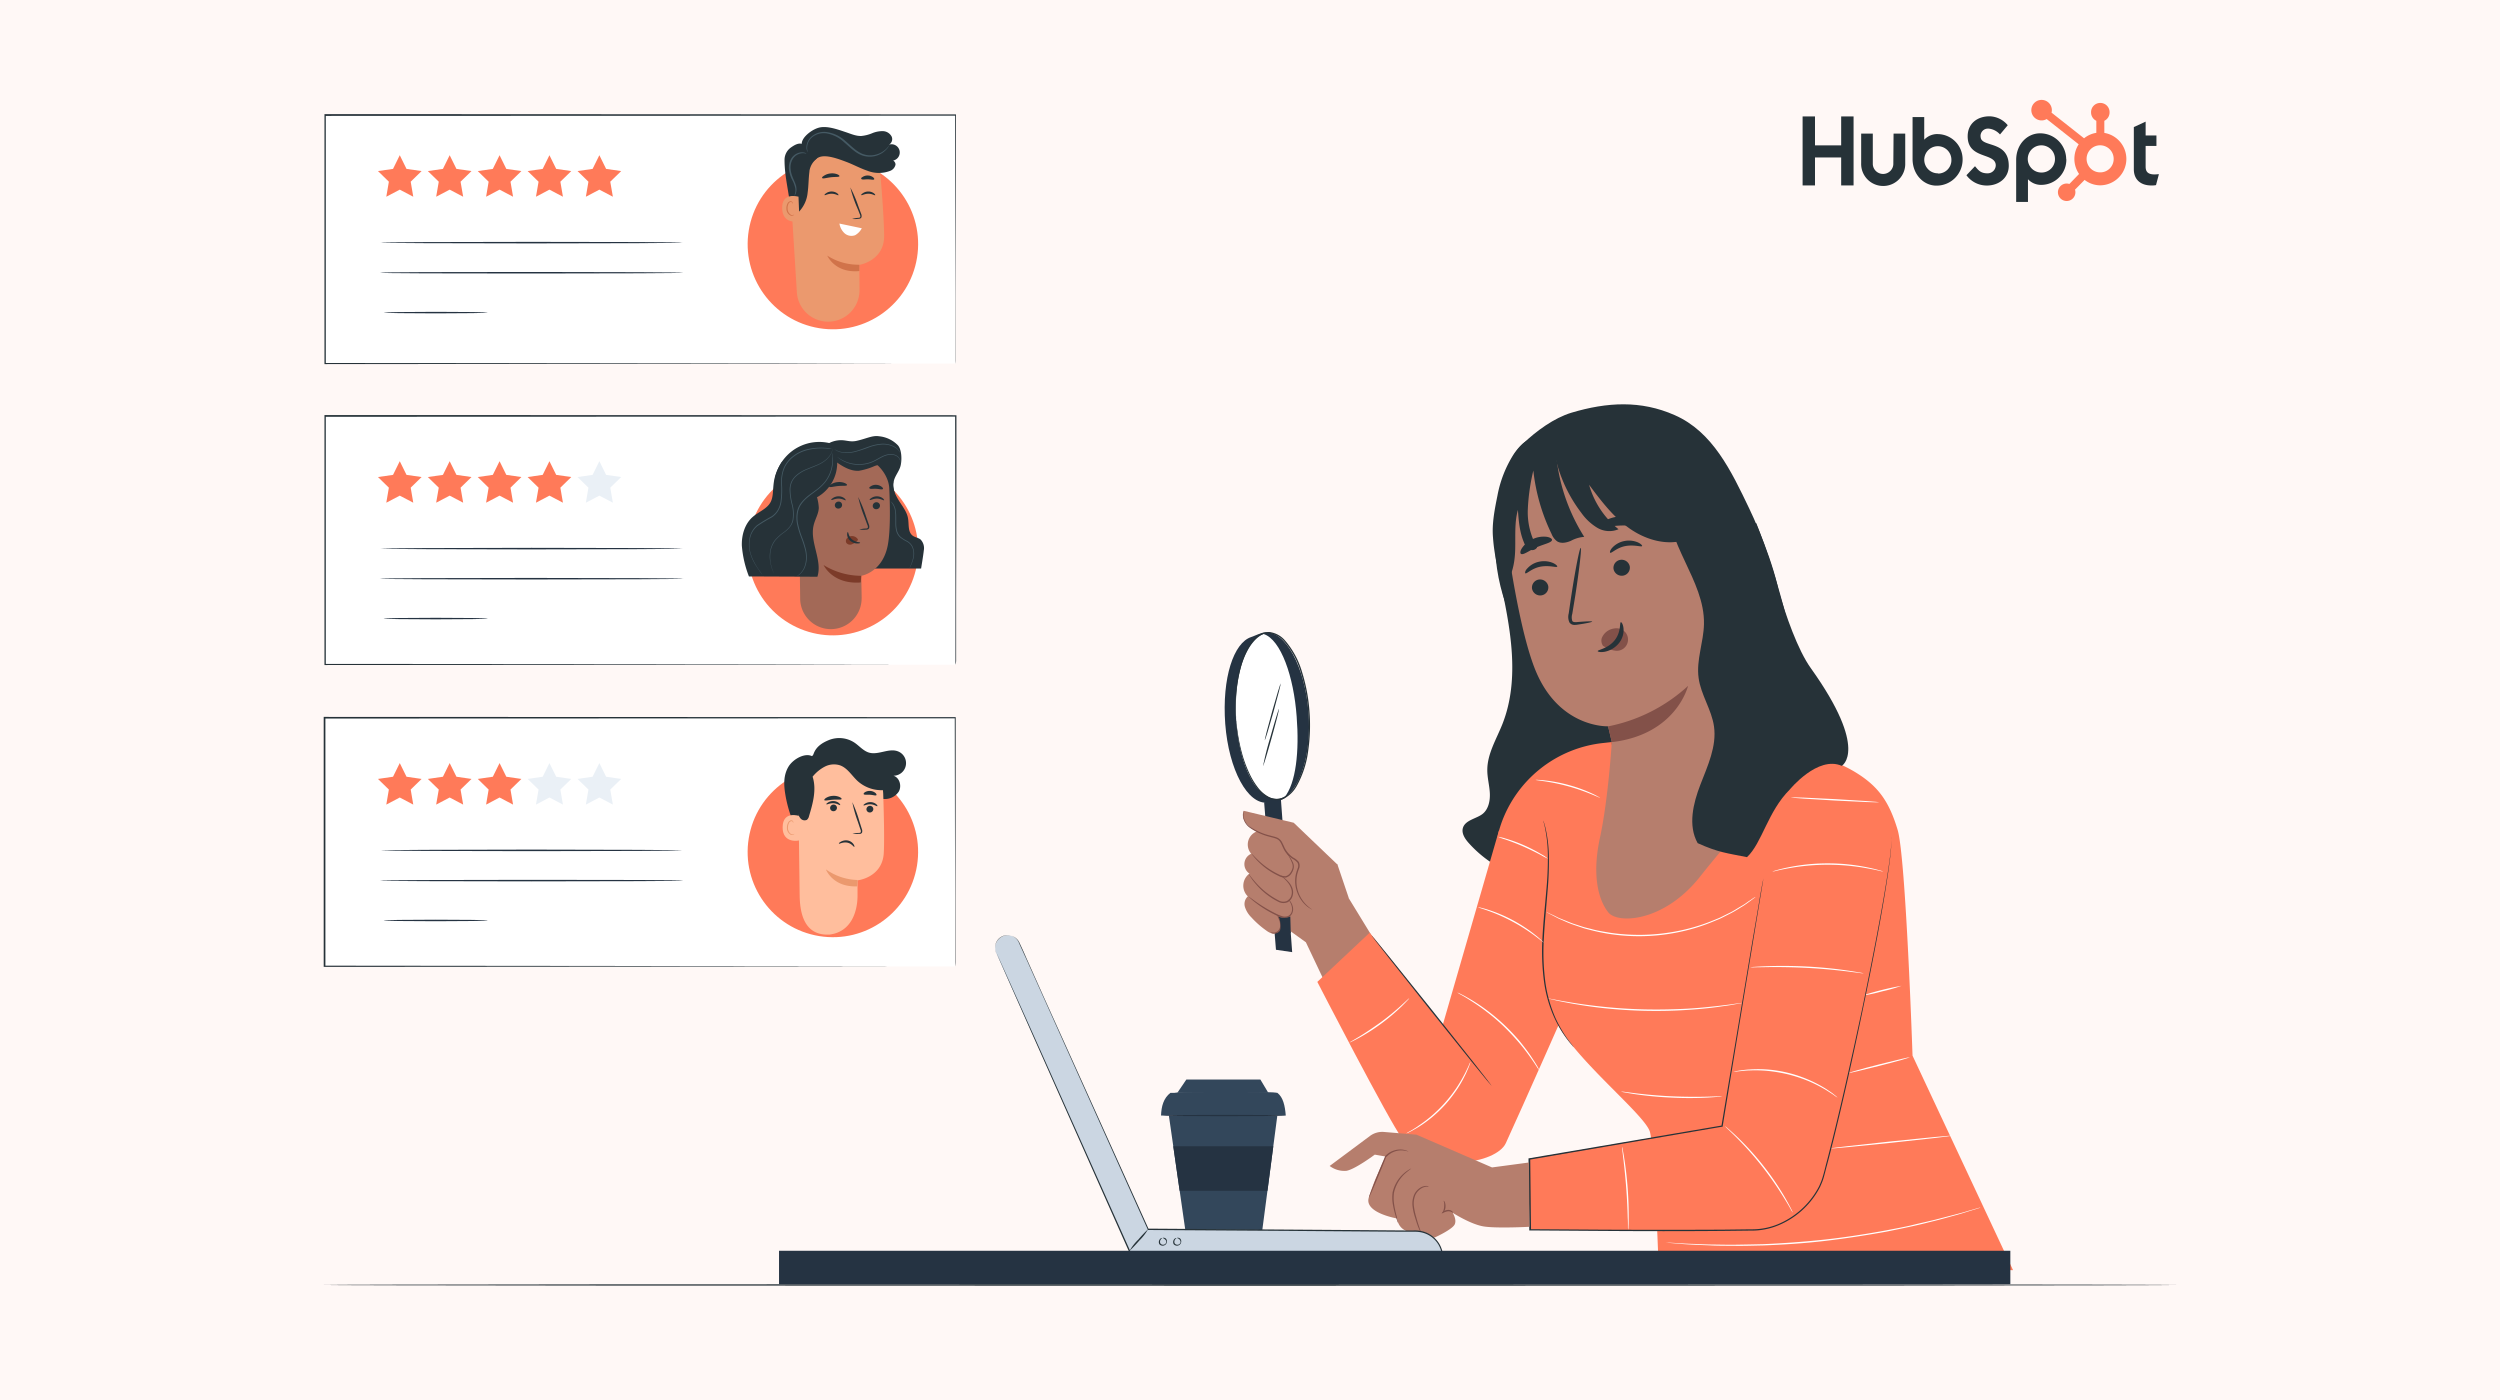 <svg id="Layer_1" data-name="Layer 1" xmlns="http://www.w3.org/2000/svg" viewBox="0 0 750 420"><defs><style>.cls-1{fill:#fff8f6;}.cls-2{fill:#263238;}.cls-3{fill:#33475b;}.cls-4{fill:#253342;}.cls-5{fill:#b67e6d;}.cls-6{fill:#835149;}.cls-7{fill:#fff;}.cls-8{fill:#ff7a59;}.cls-9{fill:#cbd6e2;}.cls-10{fill:#eaf0f6;}.cls-11{fill:#ffbe9d;}.cls-12{fill:#eb996e;}.cls-13{fill:#d1734a;}.cls-14{fill:#455a64;}.cls-15{fill:#a36957;}.cls-16{fill:#7c3b29;}</style></defs><rect class="cls-1" width="750" height="420"/><g id="freepik--Floor--inject-130"><path class="cls-2" d="M652.89,385.49c0,.15-124.43.25-277.88.25s-277.9-.1-277.9-.25,124.4-.25,277.9-.25S652.89,385.36,652.89,385.49Z"/></g><g id="freepik--Drink--inject-107"><polygon class="cls-3" points="350.66 334.66 356.52 375.47 377.84 375.47 383.2 334.66 350.66 334.66"/><path class="cls-3" d="M348.31,334.66c.1-2.75.73-5.19,2.82-6.81H383.2c1.76,1.33,2.3,3.92,2.53,6.81Z"/><polygon class="cls-3" points="353.2 327.85 355.9 323.87 378.12 323.87 380.5 327.85 353.2 327.85"/><path class="cls-3" d="M383.05,327.72c0,.11-6.88.21-15.38.21s-15.39-.1-15.39-.21,6.89-.22,15.39-.22S383.05,327.6,383.05,327.72Z"/><path class="cls-4" d="M385.73,334.66c0,.11-8.3.21-18.54.21s-18.55-.1-18.55-.21,8.3-.21,18.55-.21S385.73,334.54,385.73,334.66Z"/><polygon class="cls-4" points="351.98 343.87 381.99 343.87 380.24 357.25 353.89 357.25 351.98 343.87"/></g><g id="freepik--Character--inject-107"><polygon class="cls-4" points="379.24 240.7 382.79 284.93 387.65 285.64 384.26 239.64 379.24 240.7"/><path class="cls-5" d="M373.11,243.24l15,3.58,13.19,12.61L396,265.69,384.14,252.3S371,249,373.11,243.24Z"/><path class="cls-5" d="M404.6,269.42v-.11l-3.34-9.88-12.09-5.67a8.08,8.08,0,0,0-1.54,2,19.69,19.69,0,0,0-5.24-4.77L380,249.43a4.2,4.2,0,0,0-4.63,6.7,3.39,3.39,0,0,0-1.78,4.45,3.45,3.45,0,0,0,1.25,1.5,4.48,4.48,0,0,0-1,6.25,4.7,4.7,0,0,0,.51.58,3.1,3.1,0,0,0-.85,3.24,7.6,7.6,0,0,0,1.9,3.05,27.24,27.24,0,0,0,4.54,4,5.32,5.32,0,0,0,1.88.92,2.67,2.67,0,0,0,2.6-2.73l7.35,5.3,6.48,13.67,16.63-10.13Z"/><path class="cls-6" d="M393.63,272.86a1.27,1.27,0,0,1-.37-.18,7.39,7.39,0,0,1-1-.64,9.53,9.53,0,0,1-2.7-3.4,9.78,9.78,0,0,1-.81-6.36,15.91,15.91,0,0,1,.55-1.78,2,2,0,0,0-.05-1.69,4.87,4.87,0,0,0-1.5-1.17,8.22,8.22,0,0,1-1.62-1.38A8,8,0,0,1,385,254.5c-.31-.62-.53-1.26-.86-1.79a2.5,2.5,0,0,0-1.35-1.13c-.56-.22-1.18-.34-1.76-.51a18,18,0,0,1-5.89-2.61,5,5,0,0,1-2.26-3.63v-.69l.11-.49a1.42,1.42,0,0,1,.12-.4,1.84,1.84,0,0,1,0,.41l-.06.49v.66a4.87,4.87,0,0,0,2.27,3.41,18.39,18.39,0,0,0,5.82,2.47c.58.17,1.18.28,1.8.51a3,3,0,0,1,1.56,1.3,18.78,18.78,0,0,1,.88,1.81,7.8,7.8,0,0,0,1.12,1.66,7.57,7.57,0,0,0,1.51,1.32,5.19,5.19,0,0,1,1.62,1.29,2.39,2.39,0,0,1,.09,2,15.48,15.48,0,0,0-.56,1.75,9.72,9.72,0,0,0,.68,6.15,10,10,0,0,0,2.54,3.39C393.14,272.56,393.65,272.81,393.63,272.86Z"/><path class="cls-6" d="M386.13,256.07a3,3,0,0,1,.54.63,10.72,10.72,0,0,1,1.17,1.95,3,3,0,0,1,.3,1.62,4.2,4.2,0,0,1-.69,1.73,2.77,2.77,0,0,1-1.66,1.26,3.71,3.71,0,0,1-2.16-.47,21.42,21.42,0,0,1-6.13-4.28,18.85,18.85,0,0,1-1.52-1.69,3.19,3.19,0,0,1-.46-.69c.06,0,.81.89,2.18,2.17a23.84,23.84,0,0,0,6.11,4.11,3.47,3.47,0,0,0,1.92.44,2.49,2.49,0,0,0,1.41-1.08,4.11,4.11,0,0,0,.66-1.55,2.75,2.75,0,0,0-.24-1.44,13.68,13.68,0,0,0-1-2A3.12,3.12,0,0,1,386.13,256.07Z"/><path class="cls-6" d="M384.14,262.56a4.39,4.39,0,0,1,.81.54,9.72,9.72,0,0,1,1.94,1.85,5.35,5.35,0,0,1,.88,1.67,3.72,3.72,0,0,1,0,2.19,3.06,3.06,0,0,1-1.53,1.88,3.27,3.27,0,0,1-2.6-.09,21.44,21.44,0,0,1-6.93-5.43,17.68,17.68,0,0,1-1.62-2.14,3.84,3.84,0,0,1-.48-.86c.06,0,.81,1.15,2.3,2.8a23.36,23.36,0,0,0,6.87,5.25,2.78,2.78,0,0,0,2.26.09,2.71,2.71,0,0,0,1.35-1.62,3.31,3.31,0,0,0,0-2,5.24,5.24,0,0,0-.81-1.62,11.23,11.23,0,0,0-1.81-1.9A4.76,4.76,0,0,1,384.14,262.56Z"/><path class="cls-6" d="M386.6,269.82a2.07,2.07,0,0,1,.51.59,4.37,4.37,0,0,1,.81,2,3.07,3.07,0,0,1-.22,1.5,2.35,2.35,0,0,1-1.23,1.27,3.11,3.11,0,0,1-1.93.07,8.91,8.91,0,0,1-1.87-.75,34.3,34.3,0,0,1-5.93-3.64c-.71-.54-1.26-1-1.62-1.34s-.56-.54-.54-.56.89.64,2.34,1.66a43.54,43.54,0,0,0,5.93,3.5,9.57,9.57,0,0,0,1.79.72,2.71,2.71,0,0,0,1.69,0,2,2,0,0,0,1.05-1,2.8,2.8,0,0,0,.24-1.34,4.7,4.7,0,0,0-.64-1.92A4.74,4.74,0,0,1,386.6,269.82Z"/><path class="cls-6" d="M383.2,274.35a4.89,4.89,0,0,1,.58,1,10.52,10.52,0,0,1,.53,1.19,3.07,3.07,0,0,1,.13,1.62,2.58,2.58,0,0,1-.81,1.44,2.12,2.12,0,0,1-1.28.47c-.81,0-1.17-.42-1.13-.43a3.19,3.19,0,0,0,1.11.13,1.93,1.93,0,0,0,1-.46,2.28,2.28,0,0,0,.68-1.24,4.68,4.68,0,0,0-.51-2.62A2.61,2.61,0,0,1,383.2,274.35Z"/><path class="cls-4" d="M387.23,279.92l-.14-5a4,4,0,0,1-3.48.07,7.78,7.78,0,0,1,.51,3.73l-.26,1.82Z"/><path class="cls-4" d="M367.57,217.15c-1-13.77,2.52-24.36,7.82-26.05.71-.21,3.45-1.55,4.17-1.32,5.16,1.62,8.9,12.51,9.81,24.64.81,10.3.11,20.24-3.49,24.54-1.21,1.47-4,1.62-5.53,1.81C374.33,241.52,368.62,230.94,367.57,217.15Z"/><path class="cls-7" d="M380.25,189.79c-6.38,1.4-10.4,13.17-9.39,26.38,1.18,15.49,6.93,24.29,13,23.48a7.38,7.38,0,0,0,2.12-1c3.58-4.33,4.24-14.24,3.46-24.52C388.49,202.1,385.39,191.52,380.25,189.79Z"/><path class="cls-4" d="M389,215c.81,10.28-.16,20-3.73,24.29,4.85-2.8,8.22-13.21,7.28-25.43-1-13.76-7-24.85-13-24.09-.19,0-.24.39-.43.44C384.27,191.92,388.13,202.93,389,215Z"/><path class="cls-2" d="M370.86,216.19a1.54,1.54,0,0,1,.05.31l.1.88c.08.81.21,1.92.46,3.38a52.26,52.26,0,0,0,1.16,5.28,36.63,36.63,0,0,0,2.54,6.68,21.41,21.41,0,0,0,2.19,3.5,10.09,10.09,0,0,0,3.35,2.88,5,5,0,0,0,4.51,0,9,9,0,0,0,3.49-3.53,28.74,28.74,0,0,0,3.36-10.36,53.79,53.79,0,0,0,.38-11.76,51.53,51.53,0,0,0-2.17-11.55,24.87,24.87,0,0,0-5.12-9.56,7.06,7.06,0,0,0-4.31-2.34,5.57,5.57,0,0,0-4.23,1.69,13,13,0,0,0-2.56,3.63,23.9,23.9,0,0,0-1.53,3.83,46,46,0,0,0-1.76,12.39c0,1.48,0,2.63.05,3.42v.89a1.5,1.5,0,0,1,0,.3,1,1,0,0,1,0-.3c0-.22,0-.51-.08-.88-.05-.81-.12-1.95-.12-3.44a44.17,44.17,0,0,1,1.62-12.47,23.42,23.42,0,0,1,1.51-3.91,13.36,13.36,0,0,1,2.62-3.74,5.89,5.89,0,0,1,4.5-1.8,7.37,7.37,0,0,1,4.55,2.43,25.34,25.34,0,0,1,5.24,9.71,52.14,52.14,0,0,1,2.19,11.67,53.45,53.45,0,0,1-.39,11.86A29.06,29.06,0,0,1,389,235.85a9.47,9.47,0,0,1-3.66,3.66,5.12,5.12,0,0,1-2.43.55,5.41,5.41,0,0,1-2.36-.61,10.2,10.2,0,0,1-3.45-3,20.66,20.66,0,0,1-2.21-3.58,35.9,35.9,0,0,1-2.5-6.74,50.67,50.67,0,0,1-1.09-5.32c-.23-1.47-.33-2.62-.4-3.4a3.75,3.75,0,0,0-.06-.89A2,2,0,0,1,370.86,216.19Z"/><path class="cls-2" d="M383.69,212.71c.12,0-.86,3.88-2.18,8.59s-2.48,8.52-2.59,8.49a88.53,88.53,0,0,1,2.18-8.6C382.42,216.47,383.58,212.68,383.69,212.71Z"/><path class="cls-2" d="M384.22,205c.11,0-.87,3.88-2.19,8.6s-2.47,8.51-2.59,8.48.87-3.88,2.19-8.59S384.11,205,384.22,205Z"/><path class="cls-2" d="M526.87,156.93,449.35,170.4c.24,1.22.49,2.43.74,3.63l-.19-.5c3.16,14.48,6.25,30,.81,43.73-1.8,4.54-4.54,8.91-4.52,13.81,0,2.3.64,4.55.76,6.85s-.4,4.86-2.19,6.27-5.17,1.81-5.88,4.17c-.49,1.62.6,3.28,1.74,4.55a35.4,35.4,0,0,0,11,8.28,17.33,17.33,0,0,0,3.64,8.09l15-7.06-.92-4.85a7.29,7.29,0,0,0,5.08,4.09c2.82.67,5.77,0,8.59-.71a243.57,243.57,0,0,0,47.3-17.28c2-1,12.15-1.73,12.15-1.73C544.19,216,536.43,180.89,526.87,156.93Z"/><path class="cls-2" d="M524.76,152.54c-5.39-11.25-10.94-23-22.35-28-10.16-4.5-20.29-3.91-30.94-.74-5.25,1.57-10.62,5.53-14.58,9.31-5.42,5.18-6.26,13.13-7.65,20.51-2.78,14.77,2.54,32.49,7.94,36.44l62.72,15.15c8.49-7.57,14.44-11.6,14.32-23C534.11,174.49,528.13,159.53,524.76,152.54Z"/><path class="cls-5" d="M504,135.73l-37.38-1.46c-11.62,1.21-16.2,16.79-14.52,28.34,1.88,12.83,4.68,28.44,8.18,37.57,7,18.37,22.13,17.71,22.13,17.71s.1.28,1.41,5.9l2.67,12.72c8,14.39,23.23,9.11,41-3.15l-16.05-92.1A6.85,6.85,0,0,0,504,135.73Z"/><path class="cls-2" d="M459.61,176.6a2.49,2.49,0,0,0,2.87,2,2.42,2.42,0,0,0,2-2.73,2.51,2.51,0,0,0-2.87-2A2.43,2.43,0,0,0,459.61,176.6Z"/><path class="cls-2" d="M457.61,172c.36.25,1.92-1.51,4.55-2s4.86.36,5,0c.11-.17-.32-.68-1.29-1.12a6.92,6.92,0,0,0-4.12-.37,6.56,6.56,0,0,0-3.54,2C457.55,171.17,457.43,171.82,457.61,172Z"/><path class="cls-2" d="M484.06,170.69a2.5,2.5,0,0,0,2.88,2,2.43,2.43,0,0,0,2-2.73,2.49,2.49,0,0,0-2.86-2A2.43,2.43,0,0,0,484.06,170.69Z"/><path class="cls-2" d="M483.06,165.82c.38.26,1.93-1.51,4.56-2s4.85.35,5,0c.11-.17-.32-.68-1.29-1.12a6.92,6.92,0,0,0-4.12-.37,6.62,6.62,0,0,0-3.54,2C483,165.07,482.89,165.7,483.06,165.82Z"/><path class="cls-2" d="M477.66,186.48c0-.15-1.7-.09-4.43.13-.68.07-1.34.07-1.55-.36a3.51,3.51,0,0,1,0-2.08q.44-2.64.91-5.52c1.21-7.84,1.94-14.23,1.62-14.28s-1.57,6.27-2.78,14.12q-.44,2.89-.81,5.53a3.93,3.93,0,0,0,.21,2.7,1.73,1.73,0,0,0,1.3.75,5.17,5.17,0,0,0,1.18-.08C476,187,477.68,186.63,477.66,186.48Z"/><path class="cls-6" d="M482.42,217.91a49.5,49.5,0,0,0,24-12.15s-3.48,14.63-22.89,16.88Z"/><path class="cls-6" d="M487.46,189.55a3.53,3.53,0,0,0-3.24-1,4.65,4.65,0,0,0-3.71,2.93,2.81,2.81,0,0,0,.26,2.07c.21.32.06.17.38.35a8.12,8.12,0,0,0,3.68,1.34,3.38,3.38,0,0,0,2.63-5.72Z"/><path class="cls-2" d="M486.26,186.66c-.43.06.15,2.91-1.88,5.44s-5.12,2.83-5.06,3.24c0,.19.81.41,2.08.19a7.35,7.35,0,0,0,4.26-2.55,6.27,6.27,0,0,0,1.39-4.52C486.91,187.24,486.45,186.6,486.26,186.66Z"/><path class="cls-2" d="M480.13,157.82c.37.68,3-.06,6.13-.16s5.82.37,6.13-.35c.14-.33-.4-.94-1.52-1.49a10.65,10.65,0,0,0-9.34.38C480.46,156.84,480,157.49,480.13,157.82Z"/><path class="cls-2" d="M456.34,166.19c.72.36,2.38-1,4.66-2s4.4-1.36,4.6-2.14c.08-.37-.46-.81-1.53-1a7.69,7.69,0,0,0-4.2.66,7.53,7.53,0,0,0-3.24,2.67C456,165.31,456,166,456.34,166.19Z"/><path class="cls-2" d="M465.78,132.16a43.16,43.16,0,0,0,8.63,21.71,15.91,15.91,0,0,0,4.8,4.48,7.08,7.08,0,0,0,6.35.42,26.29,26.29,0,0,1-8.83-13.33c3.58,4.79,7.24,9.66,12.15,13.11s11.33,5.29,16.95,3.33l-1.35-3.78c1.53,2.57,3.6,5,6.37,6.07s6.36.59,8.15-1.81c-4.29-9-1-20.64-6.9-28.67-4.05-5.57-11.38-7.67-18.24-8.1a54.77,54.77,0,0,0-28.09,5.79"/><path class="cls-2" d="M466.6,132.12v.43h.08C466.66,132.41,466.64,132.3,466.6,132.12Z"/><path class="cls-2" d="M466.62,132.55l-1.26-.19c-4-1-6.86-2.43-11.18,3.8a35,35,0,0,0-4.95,12.55c-.81,4-1.7,8.44-1.33,12.55a51.7,51.7,0,0,0,3.18,14.57c2.67-2.91,3.38-7.11,3.48-11.06s-.24-8,.81-11.8c.24,3.3.5,6.66,1.8,9.72a4.06,4.06,0,0,0,1.62,2.11,1.72,1.72,0,0,0,2.34-.58,21.21,21.21,0,0,1-2.79-11.34A60.91,60.91,0,0,1,460,141.17a58.09,58.09,0,0,0,5.47,19,5,5,0,0,0,1.7,2.25c1.21.74,2.79.38,4.1-.17a9.84,9.84,0,0,1,4-1.19A55.76,55.76,0,0,1,466.62,132.55Z"/><polygon class="cls-5" points="483.56 222.61 542.17 225.62 504.49 272.76 489.02 280.04 475.29 276.76 472.13 266.77 483.56 222.61"/><path class="cls-2" d="M551.29,234.17a6.78,6.78,0,0,1-1.2.13,29.37,29.37,0,0,0-3.23.4,14.94,14.94,0,0,0-4.54,1.62,21.78,21.78,0,0,0-4.74,3.52,23.63,23.63,0,0,0-3.44,4.86,40.73,40.73,0,0,0-2.09,4.37c-.53,1.28-.91,2.34-1.17,3.07a6.92,6.92,0,0,1-.45,1.14,6.89,6.89,0,0,1,.29-1.19c.22-.75.56-1.83,1-3.14a39,39,0,0,1,2-4.47,23.27,23.27,0,0,1,3.47-4.94,21.3,21.3,0,0,1,4.86-3.57,14.89,14.89,0,0,1,4.67-1.57,22.83,22.83,0,0,1,3.3-.27A6.85,6.85,0,0,1,551.29,234.17Z"/><path class="cls-8" d="M395.2,294.57s21.76,42.21,25.41,46.91c8.63,11.12,28.34,7.58,31.13,1.48,4.85-10.52,20.36-45.67,20.36-45.67L467,284.66,449.73,249l-16.92,58.52L410.9,279.81Z"/><path class="cls-8" d="M573.76,316.7s-2-59.48-4.46-67.7-5.56-12.74-11.75-16.74c-7-4.56-14.57-5.88-15.38-6.64,0,0-21.43,23.79-32.15,37.37s-24.66,14.3-27.53,10.72-5-10.87-2.5-22.41,3.55-28.69,3.55-28.69l-2.48.28a36.54,36.54,0,0,0-30.81,24.52c-.17.52-.34,1.05-.5,1.62-5,17.19,14.67,41.91,14.67,40.82a62.92,62.92,0,0,0,1.27,13.56c2.86,11.45,27.88,30.64,29.31,36.23s2.62,41.4,2.62,41.4,43.37.09,60.86,0c14.21-.07,45.43,0,45.43,0Z"/><path class="cls-2" d="M463,246.17s.09.23.22.68a19.25,19.25,0,0,1,.53,2,39.51,39.51,0,0,1,.9,7.5,97.08,97.08,0,0,1-.4,11.18c-.32,4.2-.81,8.8-1.07,13.65a68.94,68.94,0,0,0,.45,13.62,40.47,40.47,0,0,0,3.05,10.67,39.28,39.28,0,0,0,3.78,6.48c.52.72,1,1.24,1.24,1.61a4.47,4.47,0,0,1,.42.58,3,3,0,0,1-.48-.53c-.3-.35-.76-.87-1.31-1.58a36.09,36.09,0,0,1-3.92-6.47,39.08,39.08,0,0,1-3.16-10.73,69.08,69.08,0,0,1-.5-13.71c.25-4.86.77-9.46,1.11-13.65a101.34,101.34,0,0,0,.49-11.15,41.69,41.69,0,0,0-.76-7.47c-.15-.87-.34-1.54-.45-2A3.2,3.2,0,0,1,463,246.17Z"/><path class="cls-2" d="M447.5,325.78c-.09.07-8.24-10-18.2-22.48s-18-22.67-17.89-22.74,8.24,10,18.21,22.48S447.6,325.71,447.5,325.78Z"/><path class="cls-7" d="M522.54,300.89a2.89,2.89,0,0,1-.58.14l-1.68.3c-.72.14-1.62.3-2.66.43s-2.22.34-3.53.49c-2.64.33-5.78.61-9.27.81s-7.35.27-11.39.18-7.88-.36-11.34-.7-6.6-.81-9.21-1.25c-1.31-.2-2.48-.44-3.52-.64s-1.92-.38-2.64-.55l-1.66-.39a2.31,2.31,0,0,1-.57-.16,5.59,5.59,0,0,1,.59.08l1.68.31c.73.15,1.62.32,2.64.48s2.22.4,3.53.58c2.6.41,5.73.81,9.2,1.15s7.29.58,11.34.67,7.86,0,11.34-.15,6.62-.45,9.24-.74c1.32-.12,2.51-.29,3.55-.41s1.94-.25,2.66-.36l1.7-.23A2.78,2.78,0,0,1,522.54,300.89Z"/><path class="cls-7" d="M526.69,269.07c-.17.15-.34.29-.52.42l-1.56,1.15-1.13.81c-.43.3-.91.57-1.42.89-1.14.73-2.31,1.41-3.52,2l-2.11,1.07c-.74.37-1.55.66-2.36,1a55.51,55.51,0,0,1-5.33,1.93,58.76,58.76,0,0,1-25.69,1.88,55.3,55.3,0,0,1-5.56-1.13c-.85-.23-1.69-.4-2.47-.66l-2.25-.76a34.88,34.88,0,0,1-3.78-1.49c-.55-.24-1.07-.45-1.53-.67l-1.24-.65-1.71-.89a4.25,4.25,0,0,1-.58-.35,3.42,3.42,0,0,1,.62.27l1.75.81,1.25.63c.46.21,1,.4,1.53.63,1.11.43,2.35,1,3.79,1.43l2.24.73c.81.24,1.62.4,2.47.63,1.7.48,3.57.75,5.53,1.09a59.69,59.69,0,0,0,25.52-1.83,54.38,54.38,0,0,0,5.3-1.87c.81-.34,1.62-.63,2.36-1l2.11-1.05c1.37-.62,2.5-1.38,3.54-2,.51-.3,1-.57,1.43-.85l1.15-.81,1.61-1.09A3.33,3.33,0,0,1,526.69,269.07Z"/><path class="cls-7" d="M422.77,299.47a3.33,3.33,0,0,1-.56.68c-.38.43-.95,1-1.68,1.73a61.76,61.76,0,0,1-6.06,5.13,60.75,60.75,0,0,1-6.68,4.3c-.89.49-1.62.87-2.14,1.11a3.65,3.65,0,0,1-.81.34c0-.06,1.07-.66,2.81-1.7s4-2.55,6.57-4.39a74.76,74.76,0,0,0,6.11-5C421.83,300.3,422.73,299.42,422.77,299.47Z"/><path class="cls-7" d="M441.14,318.54a5.47,5.47,0,0,1-.34,1.11,13.44,13.44,0,0,1-.51,1.27c-.21.46-.43,1.05-.74,1.62a37.77,37.77,0,0,1-2.33,4.11,43.38,43.38,0,0,1-3.53,4.59,41.48,41.48,0,0,1-4.17,4,37.28,37.28,0,0,1-3.83,2.77c-.55.37-1.1.65-1.56.92s-.79.45-1.2.64a5.35,5.35,0,0,1-1.07.47,7.7,7.7,0,0,1,1-.62,12.87,12.87,0,0,0,1.18-.69c.44-.29,1-.59,1.51-1a42.94,42.94,0,0,0,3.74-2.81,41.67,41.67,0,0,0,7.62-8.51,43.43,43.43,0,0,0,2.39-4.05c.33-.59.57-1.14.81-1.62s.42-.89.57-1.24A7.52,7.52,0,0,1,441.14,318.54Z"/><path class="cls-7" d="M461.78,321.08A7.87,7.87,0,0,1,461,320c-.46-.74-1.17-1.79-2.07-3.05s-2-2.72-3.35-4.29-2.87-3.2-4.58-4.86a58.26,58.26,0,0,0-5.07-4.32c-1.62-1.26-3.15-2.29-4.46-3.13s-2.38-1.48-3.15-1.9a8.1,8.1,0,0,1-1.15-.71,8.12,8.12,0,0,1,1.24.56c.8.38,1.88,1,3.23,1.8a53,53,0,0,1,4.54,3.07,60.56,60.56,0,0,1,5.12,4.32,64,64,0,0,1,4.6,4.86c1.31,1.62,2.42,3.08,3.29,4.37s1.54,2.37,2,3.13A9.42,9.42,0,0,1,461.78,321.08Z"/><path class="cls-7" d="M463.14,282.77c0,.06-1-.76-2.64-2a53.85,53.85,0,0,0-13.95-7.5c-1.92-.69-3.13-1-3.11-1.11a3.34,3.34,0,0,1,.88.17c.55.12,1.35.34,2.32.66a44.49,44.49,0,0,1,14,7.55,17.26,17.26,0,0,1,1.84,1.62A3.84,3.84,0,0,1,463.14,282.77Z"/><path class="cls-7" d="M464.38,257.61a18.84,18.84,0,0,1-2.14-1.11c-1.31-.7-3.14-1.62-5.22-2.54s-4-1.62-5.4-2.11a16.92,16.92,0,0,1-2.26-.81,11.88,11.88,0,0,1,2.36.54,45.84,45.84,0,0,1,5.47,2,47.11,47.11,0,0,1,5.19,2.68A10.33,10.33,0,0,1,464.38,257.61Z"/><path class="cls-7" d="M480.05,239.34c0,.06-1.06-.42-2.74-1.11a59.31,59.31,0,0,0-13.7-3.8c-1.81-.28-2.93-.39-2.93-.46a2.75,2.75,0,0,1,.81,0,20.05,20.05,0,0,1,2.17.18,45.6,45.6,0,0,1,7,1.37,44.78,44.78,0,0,1,6.74,2.43c.81.38,1.5.71,1.95,1A3.56,3.56,0,0,1,480.05,239.34Z"/><path class="cls-7" d="M516.66,328.87a6,6,0,0,1-1.19.17c-.77.08-1.88.16-3.24.24a106.18,106.18,0,0,1-10.76,0,108.06,108.06,0,0,1-10.77-1c-1.36-.2-2.43-.39-3.24-.54a5.61,5.61,0,0,1-1.16-.28,8.1,8.1,0,0,1,1.19.11l3.23.42c2.73.33,6.48.71,10.7.9s8,.18,10.74.11l3.24-.11A8.83,8.83,0,0,1,516.66,328.87Z"/><path class="cls-7" d="M594.17,362.27a.92.92,0,0,1-.23.09l-.69.22-2.64.81c-1.16.37-2.57.81-4.23,1.26s-3.53,1-5.67,1.53-4.39,1.12-6.87,1.66-5.15,1.1-8,1.67c-5.62,1-11.84,2-18.39,2.77s-12.84,1.13-18.56,1.35c-2.85.06-5.57.15-8.09.12s-4.91,0-7.07-.1-4.12-.17-5.83-.25-3.19-.19-4.4-.3l-2.77-.23-.72-.08a.67.67,0,0,1-.24,0h1l2.78.16c1.21.08,2.68.17,4.4.22s3.66.17,5.83.19,4.51.09,7.06.05,5.24-.09,8.09-.16c5.67-.24,12-.67,18.52-1.38s12.75-1.72,18.37-2.75c2.8-.55,5.46-1,7.93-1.61s4.79-1.09,6.89-1.62l5.66-1.47c1.7-.44,3.09-.81,4.25-1.18l2.67-.77.7-.19Z"/><path class="cls-7" d="M585.62,340.71c0,.11-8.17,1.07-18.28,2.13s-18.29,1.83-18.29,1.71,8.17-1.07,18.28-2.13S585.6,340.59,585.62,340.71Z"/><path class="cls-7" d="M573,317.16c0,.12-4,1.28-9.18,2.59s-9.26,2.28-9.29,2.17,4-1.27,9.19-2.59S573,317.05,573,317.16Z"/><path class="cls-7" d="M570.48,295.73a45.77,45.77,0,0,1-5.84,1.68,44.66,44.66,0,0,1-5.95,1.27,87.11,87.11,0,0,1,11.79-2.95Z"/><path class="cls-8" d="M458.85,347.64l57.81-9.87s12.09-73.13,12.42-74.44,4.38-24.07,15.84-26,21.9,2.61,22.58,13.67c.54,8.84-12.3,72.37-20.39,101.8-2.33,8.46-11.6,16-20.67,16.12-23.63.44-67.34,0-67.34,0Z"/><path class="cls-2" d="M529.07,263.33c-.23,1.4-4.86,29.36-12.26,74.5V338h-.12l-57.79,9.9.17-.2c.08,6.76.16,13.94.24,21.26l-.21-.21,21.87.15c12.23.06,24.18.06,35.72,0l8.57-.11a20.28,20.28,0,0,0,8.14-1.53,24.45,24.45,0,0,0,11.87-10.53l.47-.87.39-.9a14.22,14.22,0,0,0,.66-1.83c.38-1.23.69-2.51,1-3.75.68-2.49,1.28-5,1.9-7.4,1.22-4.86,2.34-9.62,3.4-14.21,2.12-9.19,4-17.77,5.67-25.62,3.24-15.7,5.67-28.45,7.09-37.3.35-2.22.67-4.19.89-5.9.12-.81.22-1.62.32-2.36s.15-1.38.21-2a23.94,23.94,0,0,0,.18-2.67,8,8,0,0,1,0-.92v.92a21.87,21.87,0,0,1-.14,2.68c0,.59-.11,1.25-.18,2s-.2,1.51-.3,2.37c-.21,1.72-.51,3.68-.85,5.9-1.37,8.91-3.74,21.63-7,37.34-1.62,7.85-3.47,16.45-5.58,25.64q-1.57,6.9-3.38,14.22c-.62,2.43-1.22,4.91-1.9,7.4-.34,1.25-.64,2.51-1,3.78a14.45,14.45,0,0,1-.68,1.87l-.39.91-.48.89a24.69,24.69,0,0,1-12.07,10.68,20.57,20.57,0,0,1-8.27,1.58l-8.65.1c-11.54.1-23.48.09-35.73,0l-21.87-.15h-.2v-.21c-.07-7.29-.15-14.49-.23-21.26v-.17h.17l57.86-9.84-.15.14c3.79-22.59,6.9-41.19,9.07-54.16,1.11-6.48,2-11.53,2.55-15l.71-3.93C529,263.79,529.07,263.33,529.07,263.33Z"/><path class="cls-7" d="M559.11,292a7.5,7.5,0,0,1-1.34-.12l-3.63-.46c-3.07-.37-7.29-.81-12-1.05s-9-.28-12.06-.23l-3.67.06a7.61,7.61,0,0,1-1.35,0,10,10,0,0,1,1.34-.15c.87-.07,2.11-.13,3.66-.19,3.09-.11,7.38-.14,12.1.11s9,.73,12,1.18c1.53.22,2.77.43,3.62.59A8.8,8.8,0,0,1,559.11,292Z"/><path class="cls-7" d="M565,261.47a8.21,8.21,0,0,1-1.31-.26c-.81-.19-2-.44-3.54-.71a65.28,65.28,0,0,0-23.65,0c-1.5.27-2.7.53-3.53.73a9.65,9.65,0,0,1-1.3.26,8.1,8.1,0,0,1,1.26-.42c.81-.25,2-.55,3.51-.86a59.27,59.27,0,0,1,23.77,0c1.5.31,2.7.6,3.52.86A6.37,6.37,0,0,1,565,261.47Z"/><path class="cls-7" d="M551.29,329.29a7.9,7.9,0,0,1-1.09-.72c-.34-.24-.76-.53-1.27-.85s-1.06-.7-1.72-1.06a41.06,41.06,0,0,0-4.69-2.35,44.88,44.88,0,0,0-6.09-2,46.6,46.6,0,0,0-6.34-1.06,39.83,39.83,0,0,0-5.24-.11c-.75,0-1.42.08-2,.13l-1.52.15a7.17,7.17,0,0,1-1.31.12,8.13,8.13,0,0,1,1.28-.28c.42-.08.93-.17,1.52-.23s1.27-.17,2-.19a39.06,39.06,0,0,1,5.3,0,38.66,38.66,0,0,1,12.55,3.13,37.79,37.79,0,0,1,4.69,2.42c.65.38,1.2.81,1.7,1.12a12.27,12.27,0,0,1,1.23.92A7.66,7.66,0,0,1,551.29,329.29Z"/><path class="cls-7" d="M537.85,363.78a7.91,7.91,0,0,1-.69-1.11c-.41-.73-1-1.77-1.81-3.05a97.76,97.76,0,0,0-14.45-18.41c-1.06-1.06-1.93-1.9-2.54-2.47a8.08,8.08,0,0,1-.91-.94,10.07,10.07,0,0,1,1,.81c.64.54,1.55,1.36,2.64,2.39a84.59,84.59,0,0,1,7.9,8.71,82.94,82.94,0,0,1,6.6,9.71c.74,1.31,1.33,2.39,1.7,3.14A8.87,8.87,0,0,1,537.85,363.78Z"/><path class="cls-7" d="M488.47,368.93a4,4,0,0,1-.09-1c0-.72,0-1.61-.07-2.67-.05-2.26-.18-5.37-.44-8.8s-.59-6.54-.86-8.77c-.13-1.06-.24-1.95-.33-2.66a4.57,4.57,0,0,1-.07-1,5.19,5.19,0,0,1,.24,1c.12.61.28,1.52.45,2.64.35,2.23.74,5.33,1,8.77s.33,6.57.31,8.83c0,1.13,0,2.05-.06,2.68A4.58,4.58,0,0,1,488.47,368.93Z"/><path class="cls-7" d="M563.75,240.68c0,.11-6-.12-13.27-.52s-13.24-.81-13.23-.93,6,.11,13.26.51S563.75,240.56,563.75,240.68Z"/><path class="cls-2" d="M533.58,177.23l-16.2-29.44-16.91,1.86c-1.2,13.11,11,24.39,10.72,37.56-.1,5.42-2.35,10.76-1.61,16.15.67,5.07,3.91,9.53,4.62,14.57.85,6-1.91,11.83-4.09,17.48s-3.77,12.26-.81,17.54c6.28,2.83,8.87,3,14.79,4.2,4.54-4.22,6.21-13.69,12.85-20.3,0,0,8.39-10.27,15.59-7.09,0,0,8.29-4.7-9.25-29.26C539.26,194.9,535.72,184.52,533.58,177.23Z"/><path class="cls-5" d="M398.9,349.79l12.15-9.05a6.2,6.2,0,0,1,4.17-1.15l9.71.81,22.68,9.83,11.07-1.48.17,19.29s-9.84.53-13.77-.11-9.3-4.11-9.3-4.11,1.3,1.94.65,3.46-5.84,3.89-5.84,3.89-3.67,1.3-4.32-1.29c0,0-6.48.86-7.13-4.33,0,0-9.92-1.68-8.51-6.25,1.05-3.38,2.12-5.86,2.12-5.86l2.92-6.48-3.24-.57s-5.94,4.44-8.53,4.86A7.34,7.34,0,0,1,398.9,349.79Z"/><path class="cls-6" d="M423.4,350.56a26.89,26.89,0,0,0-2.09,1.7,11,11,0,0,0-3.11,5.55,11.94,11.94,0,0,0,.05,3.53c.17,1.1.38,2.08.58,2.89a22.09,22.09,0,0,1,.61,2.65,2.35,2.35,0,0,1-.29-.67c-.16-.45-.38-1.09-.61-1.9a26.46,26.46,0,0,1-.67-2.9,12,12,0,0,1-.09-3.68,10.66,10.66,0,0,1,3.32-5.67,10.4,10.4,0,0,1,1.61-1.18A2.06,2.06,0,0,1,423.4,350.56Z"/><path class="cls-6" d="M428.66,356a4,4,0,0,1-.69,0,3.5,3.5,0,0,0-1.7.61,4.63,4.63,0,0,0-1.7,2,6.75,6.75,0,0,0-.4,3.24,19.71,19.71,0,0,0,.71,3.31c.27,1,.54,1.93.81,2.68.49,1.51.91,2.43.85,2.43s-.16-.19-.37-.59a17.85,17.85,0,0,1-.77-1.73c-.29-.75-.58-1.66-.88-2.68a16.92,16.92,0,0,1-.75-3.37,6.86,6.86,0,0,1,.46-3.47,4.79,4.79,0,0,1,1.89-2.14,3.61,3.61,0,0,1,1.87-.52A1.61,1.61,0,0,1,428.66,356Z"/><path class="cls-6" d="M432.5,364.1s.05-.26.33-.52a2.47,2.47,0,0,1,1.32-.58,1.86,1.86,0,0,1,1.43.32c.31.26.34.52.3.53s-.19-.14-.46-.28a2.09,2.09,0,0,0-1.21-.15A5.52,5.52,0,0,0,432.5,364.1Z"/><path class="cls-6" d="M433.1,360.21s.25.13.38.49a3.63,3.63,0,0,1,.17,1.43,2.82,2.82,0,0,1-.45,1.38c-.23.33-.47.42-.49.37s.1-.21.23-.51a4.34,4.34,0,0,0,.29-1.27,7.39,7.39,0,0,0,0-1.33C433.14,360.44,433.06,360.24,433.1,360.21Z"/><path class="cls-6" d="M410.67,359.31a2.86,2.86,0,0,1,.22-.81c.18-.49.45-1.21.81-2.09.67-1.75,1.62-4.18,2.72-6.84.39-.95.8-1.87,1.12-2.72v0h0a5.86,5.86,0,0,1,2.56-1.67,6.18,6.18,0,0,1,2.38-.32,5.37,5.37,0,0,1,1.54.34c.34.13.51.23.5.26a9.54,9.54,0,0,0-2-.34,6.07,6.07,0,0,0-4.62,2V347c-.35.86-.72,1.78-1.1,2.74-1.09,2.66-2.09,5.06-2.84,6.79-.37.86-.68,1.56-.9,2A3,3,0,0,1,410.67,359.31Z"/></g><g id="freepik--Device--inject-107"><path class="cls-9" d="M298.88,285.93l40.17,89.88h93.58a8,8,0,0,0-7.82-6.48l-80.38-.58-38.69-85.91a3.76,3.76,0,0,0-4.86-1.92h0a3.77,3.77,0,0,0-2,4.93Z"/><path class="cls-2" d="M298.88,285.93a3.8,3.8,0,0,1-.18-.47,3.61,3.61,0,0,1-.15-1.46,3.78,3.78,0,0,1,1-2.18,3.8,3.8,0,0,1,6.32,1.08q1,2.09,2.07,4.58L313,298.81l31.58,69.89-.17-.11,42.11.29,22.83.16,11.75.09h3a9.59,9.59,0,0,1,3,.36,8.35,8.35,0,0,1,4.73,3.72,8.52,8.52,0,0,1,.69,1.54,6.89,6.89,0,0,1,.23.81l.05.2c-.42.51-.13.14-.23.25H338.94l-.05-.1-29-65.19-8.1-18.29-2.13-4.86-.54-1.24-.17-.42s.07.13.2.41.31.69.57,1.23l2.17,4.81,8.21,18.24,29.15,65.12-.16-.1h93.56c-.09.12.22-.24-.19.25l-.05-.19a5.67,5.67,0,0,0-.21-.81,7.68,7.68,0,0,0-.66-1.46,7.83,7.83,0,0,0-4.49-3.53,9.06,9.06,0,0,0-2.89-.35h-3l-11.76-.09-22.82-.17L344.46,369h-.12l0-.11-31.42-69.95-5.08-11.33L305.74,283a3.71,3.71,0,0,0-7,2.5A3.45,3.45,0,0,1,298.88,285.93Z"/><path class="cls-2" d="M344.43,368.76a15.14,15.14,0,0,1-2.62,3.39c-.93,1.08-1.91,2.12-2.94,3.1a14.91,14.91,0,0,1,2.63-3.38A39.17,39.17,0,0,1,344.43,368.76Z"/><path class="cls-2" d="M348.77,371.4a.48.48,0,0,1,.28-.09,1.16,1.16,0,0,1,.75.3,1.28,1.28,0,1,1-2,1.62,1.3,1.3,0,0,1,0-1.21,1.21,1.21,0,0,1,.56-.58c.18-.07.29-.05.29,0a1.53,1.53,0,0,0-.58.73,1.07,1.07,0,0,0,.07.89,1,1,0,0,0,1.39.15.84.84,0,0,0,0-1.35A1.65,1.65,0,0,0,348.77,371.4Z"/><path class="cls-2" d="M353.06,371.4a.48.48,0,0,1,.28-.09,1.16,1.16,0,0,1,.75.3,1.28,1.28,0,1,1-2,1.62,1.36,1.36,0,0,1,0-1.21,1.23,1.23,0,0,1,.57-.58c.18-.07.29-.05.29,0a1.53,1.53,0,0,0-.58.73,1.07,1.07,0,0,0,.07.89,1,1,0,0,0,1.39.15,1,1,0,0,0,.33-.49,1.12,1.12,0,0,0-.29-.86A1.66,1.66,0,0,0,353.06,371.4Z"/></g><g id="freepik--Desk--inject-107"><rect class="cls-4" x="233.71" y="375.23" width="369.39" height="10.03"/></g><g id="freepik--Reviews--inject-6"><rect class="cls-7" x="97.31" y="215.33" width="189.2" height="74.59"/><path class="cls-2" d="M286.52,289.92v-20c0-12.85-.06-31.48-.09-54.59l.16.16-189.2.07h0l.23-.23v74.59l-.22-.22,135.55.14,39.37.06h.13l-39.32.06-135.79.11h-.23v-75h.25l189.19.07h.16v.16c0,23.15-.06,41.84-.08,54.7,0,6.41,0,11.39,0,14.77v3.83A9.85,9.85,0,0,1,286.52,289.92Z"/><path class="cls-4" d="M204.71,255.12c0,.12-20.26.23-45.24.23s-45.25-.11-45.25-.23,20.25-.24,45.25-.24S204.71,255,204.71,255.12Z"/><path class="cls-4" d="M205,264.18c0,.14-20.37.23-45.5.23s-45.52-.09-45.52-.23,20.38-.23,45.52-.23S205,264,205,264.18Z"/><polygon class="cls-8" points="119.93 228.92 121.95 233.02 126.48 233.68 123.21 236.87 123.98 241.38 119.93 239.25 115.89 241.38 116.66 236.87 113.39 233.68 117.91 233.02 119.93 228.92"/><polygon class="cls-8" points="134.9 228.92 136.93 233.02 141.45 233.68 138.17 236.87 138.95 241.38 134.9 239.25 130.85 241.38 131.63 236.87 128.35 233.68 132.88 233.02 134.9 228.92"/><polygon class="cls-8" points="149.87 228.92 151.89 233.02 156.42 233.68 153.15 236.87 153.92 241.38 149.87 239.25 145.83 241.38 146.59 236.87 143.33 233.68 147.85 233.02 149.87 228.92"/><polygon class="cls-10" points="164.83 228.92 166.86 233.02 171.38 233.68 168.11 236.87 168.88 241.38 164.83 239.25 160.79 241.38 161.57 236.87 158.29 233.68 162.81 233.02 164.83 228.92"/><polygon class="cls-10" points="179.81 228.92 181.83 233.02 186.36 233.68 183.08 236.87 183.86 241.38 179.81 239.25 175.76 241.38 176.53 236.87 173.26 233.68 177.78 233.02 179.81 228.92"/><path class="cls-4" d="M146.33,276.14c0,.13-7,.23-15.61.23s-15.61-.1-15.61-.23,7-.23,15.61-.23S146.33,276,146.33,276.14Z"/><circle class="cls-8" cx="249.86" cy="255.58" r="25.57" transform="translate(-42.45 461.27) rotate(-80.78)"/><path class="cls-2" d="M243.84,227c.54-2.61,2.4-4,4.87-5a8.31,8.31,0,0,1,7.63.79c1.48,1,2.67,2.5,4.39,3,2.83.8,5.95-1.46,8.68-.37a3.78,3.78,0,0,1-1.38,7.3c1.85.55,2.56,3.09,1.6,4.76a5,5,0,0,1-5,2.16,10.6,10.6,0,0,1-5.13-2.49c-1.51-1.2-2.87-2.58-4.45-3.66a8.37,8.37,0,0,0-5.42-1.64,7.58,7.58,0,0,0-5.73,4.78,19.35,19.35,0,0,0-1.12,7.69,31.76,31.76,0,0,1-.52,7.78c-.07.3-.18.63-.47.73s-.8-.26-1-.64a38.41,38.41,0,0,1-5.21-13.95c-.46-2.86-.54-5.6.89-8.11s5.34-4.54,7.39-3.12"/><path class="cls-11" d="M239.52,239.34l.38,29.23c.06,5,1.17,12.26,9,11.8h0c6.79-.89,8.43-7.4,8.36-12v-4.26s7.43-.8,7.87-8.17c.21-3.56.06-10.94-.16-17.61A13.75,13.75,0,0,0,251.9,225h-.72C243.46,225.07,239.27,231.65,239.52,239.34Z"/><path class="cls-12" d="M257.26,264a17.22,17.22,0,0,1-9.49-3.19s2,5.41,9.42,5.1Z"/><path class="cls-2" d="M262,242.75a1.05,1.05,0,0,1-1.07,1,1,1,0,0,1-1-1v0a1.07,1.07,0,0,1,1.07-1,1,1,0,0,1,1,1Z"/><path class="cls-2" d="M263.2,241.85c-.14.12-.89-.5-2-.56s-2,.48-2.11.33.09-.3.47-.55a2.93,2.93,0,0,1,1.69-.43,2.75,2.75,0,0,1,1.62.61C263.16,241.53,263.31,241.77,263.2,241.85Z"/><path class="cls-2" d="M251.09,242.37a1.05,1.05,0,0,1-1.06,1,1,1,0,0,1-1-1,.06.06,0,0,1,0,0,1.06,1.06,0,0,1,1.06-1,1,1,0,0,1,1,1Z"/><path class="cls-2" d="M252.05,241.53c-.14.12-.89-.5-2-.56s-2,.48-2.11.33.09-.3.46-.55a2.89,2.89,0,0,1,1.69-.43,2.75,2.75,0,0,1,1.62.61C252,241.21,252.12,241.46,252.05,241.53Z"/><path class="cls-2" d="M255.76,250.13a7.79,7.79,0,0,1,1.86-.25c.28,0,.57-.06.62-.25a1.44,1.44,0,0,0-.15-.89l-.75-2.25a38.21,38.21,0,0,1-1.65-5.85,38.34,38.34,0,0,1,2.12,5.71l.71,2.25a1.69,1.69,0,0,1,.1,1.15.75.75,0,0,1-.5.4,2.72,2.72,0,0,1-.49,0A8.35,8.35,0,0,1,255.76,250.13Z"/><path class="cls-2" d="M256.29,254.07c-.16.1-.74-1-2.08-1.27s-2.43.45-2.52.3.14-.35.62-.62a3.13,3.13,0,0,1,2.08-.32,2.68,2.68,0,0,1,1.67,1.11C256.35,253.7,256.36,254,256.29,254.07Z"/><path class="cls-2" d="M252.48,239.71c-.13.3-1.25.1-2.59.2s-2.43.41-2.59.12c-.08-.13.13-.42.57-.69a4.33,4.33,0,0,1,1.95-.58,4.27,4.27,0,0,1,2,.33C252.3,239.31,252.54,239.57,252.48,239.71Z"/><path class="cls-2" d="M262.93,238.54c-.2.25-1-.06-1.91-.11s-1.78.09-1.91-.19c-.08-.13.06-.38.42-.61a2.77,2.77,0,0,1,3.08.24C262.93,238.15,263,238.42,262.93,238.54Z"/><path class="cls-11" d="M239.86,244.83c-.13-.06-5-1.74-5.07,3.31s5,4.09,5,3.94S239.86,244.83,239.86,244.83Z"/><path class="cls-12" d="M238.29,250.14a1.08,1.08,0,0,1-.24.13.94.94,0,0,1-.66,0,2.24,2.24,0,0,1-1-2,3,3,0,0,1,.27-1.26,1,1,0,0,1,.68-.66.42.42,0,0,1,.51.25c.07.14,0,.24.06.25s.11-.08.07-.3a.53.53,0,0,0-.19-.32.7.7,0,0,0-.49-.13,1.2,1.2,0,0,0-.89.76,3,3,0,0,0-.33,1.41,2.3,2.3,0,0,0,1.25,2.2,1,1,0,0,0,.81-.12C238.28,250.27,238.31,250.15,238.29,250.14Z"/><path class="cls-2" d="M266.59,236.84a10.68,10.68,0,0,1-9.36-2.58c-1.72-1.61-3-3.86-5.22-4.66a6,6,0,0,0-4.61.41,11.6,11.6,0,0,0-3.62,3c1.24,3.82.09,8-1.07,11.81a2,2,0,0,1-.64,1.13,1.6,1.6,0,0,1-2-.54,6.23,6.23,0,0,1-1.21-3.35,20.7,20.7,0,0,1,.44-8.18,14.25,14.25,0,0,1,4.22-7,13.45,13.45,0,0,1,9.55-3.09,16.38,16.38,0,0,1,9.34,3.86,9.67,9.67,0,0,1,2.93,3.71"/><rect class="cls-7" x="97.43" y="34.49" width="189.2" height="74.59"/><path class="cls-2" d="M286.63,109.13v-20c0-12.85-.05-31.49-.09-54.59l.16.16-189.19.07h0l.23-.23v74.59l-.22-.23,135.63.1,39.37.06h.14l-39.32.07-135.78.1h-.22v-75h.24l189.05.09h.16v.16c0,23.14-.06,41.84-.09,54.69v18.61A9.58,9.58,0,0,1,286.63,109.13Z"/><path class="cls-4" d="M204.71,72.79c0,.13-20.26.23-45.24.23s-45.25-.1-45.25-.23,20.25-.23,45.25-.23S204.71,72.63,204.71,72.79Z"/><path class="cls-4" d="M205,81.82c0,.14-20.37.23-45.5.23S114,82,114,81.82s20.38-.23,45.52-.23S205,81.7,205,81.82Z"/><polygon class="cls-8" points="119.93 46.56 121.95 50.67 126.48 51.32 123.21 54.51 123.98 59.02 119.93 56.89 115.89 59.02 116.66 54.51 113.39 51.32 117.91 50.67 119.93 46.56"/><polygon class="cls-8" points="134.9 46.56 136.93 50.67 141.45 51.32 138.17 54.51 138.95 59.02 134.9 56.89 130.85 59.02 131.63 54.51 128.35 51.32 132.88 50.67 134.9 46.56"/><polygon class="cls-8" points="149.87 46.56 151.89 50.67 156.42 51.32 153.15 54.51 153.92 59.02 149.87 56.89 145.83 59.02 146.59 54.51 143.33 51.32 147.85 50.67 149.87 46.56"/><polygon class="cls-8" points="164.83 46.56 166.86 50.67 171.38 51.32 168.11 54.51 168.88 59.02 164.83 56.89 160.79 59.02 161.57 54.51 158.29 51.32 162.81 50.67 164.83 46.56"/><polygon class="cls-8" points="179.81 46.56 181.83 50.67 186.36 51.32 183.08 54.51 183.86 59.02 179.81 56.89 175.76 59.02 176.53 54.51 173.26 51.32 177.78 50.67 179.81 46.56"/><path class="cls-4" d="M146.33,93.78c0,.12-7,.23-15.61.23s-15.61-.11-15.61-.23,7-.23,15.61-.23S146.33,93.65,146.33,93.78Z"/><circle class="cls-8" cx="249.86" cy="73.22" r="25.57" transform="translate(137.56 308.12) rotate(-80.78)"/><path class="cls-12" d="M237.06,55.63l2,32.05a9.4,9.4,0,0,0,9.39,8.82h0a9.41,9.41,0,0,0,9.4-9.42V87c0-3.92-.07-7.53-.07-7.53s7.37-1.15,7.46-8.52c0-3.49-.45-10.62-1-17.15a14.15,14.15,0,0,0-14.1-13h-.33A13.64,13.64,0,0,0,237,55.25C237,55.37,237.05,55.5,237.06,55.63Z"/><path class="cls-13" d="M257.81,79.41a17.23,17.23,0,0,1-9.64-2.73s2.28,5.34,9.63,4.64Z"/><path class="cls-2" d="M262.56,58.56c-.13.14-.89-.45-2.07-.44s-1.95.57-2.08.42.07-.31.44-.57a2.88,2.88,0,0,1,3.3,0C262.51,58.26,262.62,58.5,262.56,58.56Z"/><path class="cls-2" d="M251.54,58.56c-.13.14-.89-.44-2.06-.44s-2,.57-2.09.42.07-.3.44-.57a2.89,2.89,0,0,1,3.31,0C251.49,58.26,251.6,58.5,251.54,58.56Z"/><path class="cls-2" d="M255.65,65.68a8.17,8.17,0,0,1,1.84-.33c.29,0,.56-.09.61-.28a1.47,1.47,0,0,0-.2-.89c-.26-.7-.55-1.43-.89-2.2a38.92,38.92,0,0,1-1.92-5.76,38.2,38.2,0,0,1,2.39,5.59c.28.78.56,1.51.82,2.22a1.77,1.77,0,0,1,.15,1.13.82.82,0,0,1-.48.43,2.05,2.05,0,0,1-.49.06A7,7,0,0,1,255.65,65.68Z"/><path class="cls-2" d="M251.83,52.86c-.11.3-1.24.16-2.57.32s-2.4.52-2.58.25.11-.43.54-.73a4.24,4.24,0,0,1,1.92-.66,4.18,4.18,0,0,1,2,.23C251.64,52.46,251.88,52.7,251.83,52.86Z"/><path class="cls-2" d="M262.25,53.8c-.2.26-1,0-1.92,0s-1.72.17-1.91-.1,0-.39.39-.63a2.7,2.7,0,0,1,1.56-.42,2.64,2.64,0,0,1,1.53.52C262.23,53.42,262.34,53.67,262.25,53.8Z"/><path class="cls-2" d="M245.07,47.56h0a5.84,5.84,0,0,0-2.24,3.77v.15c-.28,2.11-.24,4.24-.54,6.34a9.57,9.57,0,0,1-2.59,5.68c-.64.6-1.78,1-2.29.31a1.84,1.84,0,0,1-.27-1c-.39-5.07-1.78-9.58-1.78-14.88a4.54,4.54,0,0,1,1.86-3.64c1.12-.79,2.47-1.62,3.71-1s2.83,2.89,3.79,3.87"/><path class="cls-12" d="M239.55,59c-.13,0-5.06-1.5-4.9,3.56s5.18,3.84,5.19,3.7S239.55,59,239.55,59Z"/><path class="cls-13" d="M238.24,64.34l-.23.14a.84.84,0,0,1-.66,0,2.18,2.18,0,0,1-1.07-1.91,2.77,2.77,0,0,1,.21-1.27,1,1,0,0,1,.64-.69.45.45,0,0,1,.52.22c.07.14,0,.24.07.25s.11-.09.07-.29a.59.59,0,0,0-.22-.31.66.66,0,0,0-.49-.11,1.23,1.23,0,0,0-.89.81,3,3,0,0,0-.26,1.41,2.26,2.26,0,0,0,1.36,2.13.87.87,0,0,0,.79-.16C238.23,64.46,238.26,64.35,238.24,64.34Z"/><path class="cls-2" d="M240.79,44.06c-1.25-2,2.15-4.9,4.63-5.69s5.77.43,8.24,1.25c1.56.51,3.12,1.24,4.76,1.17a11.07,11.07,0,0,0,3.2-.81,8.08,8.08,0,0,1,3.22-.64A3.06,3.06,0,0,1,267.51,41a1.91,1.91,0,0,1-1,2.49l-.24.09a2.47,2.47,0,1,1,.66,4.58c.71-.54,1.78.35,1.72,1.25a2.57,2.57,0,0,1-1.75,1.9,9.38,9.38,0,0,1-6.72-.1c-2.17-.73-4.2-1.87-6.35-2.67s-5.77-2.2-7.93-1.44c-1.59.56-2.67,2.49-3.56,2.06a3.08,3.08,0,0,1-1.6-2.26,9,9,0,0,1,.1-2.88"/><path class="cls-14" d="M266.87,43.45c-.05,0-.26.38-.8,1a7,7,0,0,1-2.8,1.78,6.41,6.41,0,0,1-4.81-.19c-1.7-.77-3.17-2.31-4.86-3.76a10.44,10.44,0,0,0-5.67-2.67,5.81,5.81,0,0,0-4.81,1.67,4.39,4.39,0,0,0-1.18,3.23,4,4,0,0,0,.22.89c.09.19.15.29.17.28a6.2,6.2,0,0,1-.19-1.22,4.31,4.31,0,0,1,1.19-3A5.51,5.51,0,0,1,247.84,40a10.21,10.21,0,0,1,5.39,2.67c1.66,1.41,3.17,3,5,3.79a6.85,6.85,0,0,0,7.94-1.9,4.15,4.15,0,0,0,.52-.79C266.8,43.57,266.87,43.46,266.87,43.45Z"/><path class="cls-14" d="M238.27,58.75a1.33,1.33,0,0,0,.41-.54,3.4,3.4,0,0,0,.24-1.78c-.1-1.62-1.54-3.37-1.72-5.6a4.92,4.92,0,0,1,.56-3,3.7,3.7,0,0,1,1.87-1.62,3.33,3.33,0,0,1,1.68-.23,3.44,3.44,0,0,0,.64.12,1.54,1.54,0,0,0-.6-.31,3.24,3.24,0,0,0-1.85.09,4,4,0,0,0-2.14,1.72,5.28,5.28,0,0,0-.66,3.28,9.27,9.27,0,0,0,1,3.17,9.28,9.28,0,0,1,.89,2.44A3.85,3.85,0,0,1,238.27,58.75Z"/><path class="cls-7" d="M251.83,67.07A5,5,0,0,0,253.39,70a3.12,3.12,0,0,0,3.15.56,5.06,5.06,0,0,0,2-2.08Z"/><rect class="cls-7" x="97.43" y="124.83" width="189.2" height="74.59"/><path class="cls-2" d="M286.63,199.41v-20c0-12.87-.05-31.49-.09-54.6l.16.16-189.19.07h0l.23-.23v74.58l-.22-.22,135.63.1,39.37.07h.14l-39.32.06-135.78.11h-.22v-75h.24l189.19.06h.16v.17c0,23.15-.06,41.84-.09,54.7V198A4.14,4.14,0,0,1,286.63,199.41Z"/><path class="cls-4" d="M204.71,164.59c0,.12-20.26.23-45.24.23s-45.25-.11-45.25-.23,20.25-.24,45.25-.24S204.71,164.45,204.71,164.59Z"/><path class="cls-4" d="M205,173.61c0,.14-20.37.23-45.5.23s-45.52-.09-45.52-.23,20.38-.23,45.52-.23S205,173.49,205,173.61Z"/><polygon class="cls-8" points="119.93 138.36 121.95 142.46 126.48 143.11 123.21 146.3 123.98 150.81 119.93 148.69 115.89 150.81 116.66 146.3 113.39 143.11 117.91 142.46 119.93 138.36"/><polygon class="cls-8" points="134.9 138.36 136.93 142.46 141.45 143.11 138.17 146.3 138.95 150.81 134.9 148.69 130.85 150.81 131.63 146.3 128.35 143.11 132.88 142.46 134.9 138.36"/><polygon class="cls-8" points="149.87 138.36 151.89 142.46 156.42 143.11 153.15 146.3 153.92 150.81 149.87 148.69 145.83 150.81 146.59 146.3 143.33 143.11 147.85 142.46 149.87 138.36"/><polygon class="cls-8" points="164.83 138.36 166.86 142.46 171.38 143.11 168.11 146.3 168.88 150.81 164.83 148.69 160.79 150.81 161.57 146.3 158.29 143.11 162.81 142.46 164.83 138.36"/><polygon class="cls-10" points="179.81 138.36 181.83 142.46 186.36 143.11 183.08 146.3 183.86 150.81 179.81 148.69 175.76 150.81 176.53 146.3 173.26 143.11 177.78 142.46 179.81 138.36"/><path class="cls-4" d="M146.33,185.57c0,.13-7,.23-15.61.23s-15.61-.1-15.61-.23,7-.23,15.61-.23S146.33,185.44,146.33,185.57Z"/><circle class="cls-8" cx="249.86" cy="165.02" r="25.57" transform="translate(2.26 333.42) rotate(-67.66)"/><path class="cls-2" d="M276.18,161.86c-.69-.56-1.68-.63-2.39-1.17-1.48-1.11-1.06-3.37-1.38-5.18-.33-2-1.68-3.6-2.75-5.34s-2.3-4.15-1.51-6l-14.39,26.38h22.57s.69-4.15.8-5.34A3.74,3.74,0,0,0,276.18,161.86Z"/><path class="cls-2" d="M246.29,135.66c.69-2.12,3-3.32,5.22-3.56s3.31.64,5.49.15c3-.67,4.73-1.69,6.72-1.37a9.06,9.06,0,0,1,5.67,2.73c1.18,1.36,1.23,4.57.73,6.32-.45,1.58-1.68,2.89-2,4.51s.2,3,.53,4.52c1,4.5.22,9.53-2.75,13s-8.34,5.06-12.46,3"/><path class="cls-15" d="M258.5,179.3l-.12-6.56s6.52-1,8-9.43c.75-4.2.66-11.13.4-16.79-.23-5.09-5.63-10.27-10.68-9.79l-16.51,2.84v2.73l.46,37.32a9.22,9.22,0,0,0,9.22,9.12h0a9.24,9.24,0,0,0,9.22-9.26Z"/><path class="cls-2" d="M264,151.69a1.09,1.09,0,0,1-1.08,1.07,1,1,0,0,1-1.1-1v0a1.1,1.1,0,0,1,1.07-1.09,1.05,1.05,0,0,1,1.11,1Z"/><path class="cls-2" d="M265.23,150.07c-.13.15-1-.48-2.12-.49s-2,.55-2.16.41.08-.32.45-.59a3,3,0,0,1,1.74-.5,2.88,2.88,0,0,1,1.69.58C265.18,149.77,265.3,150.07,265.23,150.07Z"/><path class="cls-2" d="M252.63,151.49a1.09,1.09,0,0,1-1.07,1.08,1,1,0,0,1-1.11-1v0a1.11,1.11,0,0,1,1.07-1.09,1,1,0,0,1,1.1,1Z"/><path class="cls-2" d="M253.72,150.07c-.14.15-.95-.48-2.13-.49s-2,.55-2.16.4.08-.31.46-.58a3.08,3.08,0,0,1,1.74-.51,2.85,2.85,0,0,1,1.68.58C253.67,149.79,253.78,150.07,253.72,150.07Z"/><path class="cls-2" d="M257.82,158.87a7.12,7.12,0,0,1,1.9-.31c.3,0,.59-.08.64-.29a1.46,1.46,0,0,0-.19-.89l-.84-2.28a39.37,39.37,0,0,1-1.88-6,39.73,39.73,0,0,1,2.36,5.83c.28.81.55,1.57.8,2.3a1.78,1.78,0,0,1,.14,1.18.77.77,0,0,1-.5.43,1.78,1.78,0,0,1-.51.06A7.71,7.71,0,0,1,257.82,158.87Z"/><path class="cls-16" d="M258.38,172.74a21.62,21.62,0,0,1-11.31-3.23s2.67,5.87,11.15,5.23Z"/><path class="cls-16" d="M257.26,161.65a2.09,2.09,0,0,0-1.87-.82,1.9,1.9,0,0,0-1.34.69,1.21,1.21,0,0,0-.12,1.39,1.41,1.41,0,0,0,1.53.42,4.53,4.53,0,0,0,1.51-.89,1.41,1.41,0,0,0,.34-.35.38.38,0,0,0,0-.43"/><path class="cls-2" d="M254.35,159.62c.19,0,.17,1.26,1.25,2.18s2.42.81,2.43,1-.3.24-.89.25a3.22,3.22,0,0,1-2-.75,2.8,2.8,0,0,1-1-1.84C254.12,159.92,254.26,159.61,254.35,159.62Z"/><path class="cls-2" d="M254.1,145.53c-.12.32-1.29.14-2.67.28s-2.5.5-2.67.21.13-.43.58-.73a4.39,4.39,0,0,1,2-.66,4.44,4.44,0,0,1,2.07.28C253.91,145.13,254.16,145.37,254.1,145.53Z"/><path class="cls-2" d="M264.86,146.7c-.21.26-1,0-2-.06s-1.78.15-2-.13.06-.41.41-.65a2.73,2.73,0,0,1,1.62-.41,2.84,2.84,0,0,1,1.58.57C264.85,146.3,265,146.58,264.86,146.7Z"/><path class="cls-2" d="M249.38,132.62a11.82,11.82,0,0,1-3.78,16.27l-.38.22a6.59,6.59,0,0,0-2.59,1.93c-.73,1.16-.42,2.67-.29,4.05a14.11,14.11,0,0,1-3.25,10.39,39.06,39.06,0,0,1-4-9.79,33.48,33.48,0,0,0-1.12-5.24c-.37-1-.93-1.92-1.26-2.94a9.24,9.24,0,0,1,.25-5.74,13.55,13.55,0,0,1,17.09-8.5"/><path class="cls-2" d="M234.63,138.5c-3.81,5.59-1.95,9.23-3.44,12.1-1.07,2.07-3.56,2.9-5.34,4.45-2.41,2.08-3.39,5.44-3.3,8.62a32.53,32.53,0,0,0,2.13,9.26l20.54.09c1.58-5-2.39-10.42-1.11-15.51.43-1.78,1.46-3.35,1.53-5.14a14,14,0,0,0-.63-3.51,15.83,15.83,0,0,1,1-9.86"/><path class="cls-14" d="M270.14,136a5.32,5.32,0,0,0-.47-.7,4.93,4.93,0,0,0-1.78-1.35,7.15,7.15,0,0,0-3.26-.6,14.19,14.19,0,0,0-4,.89,41.57,41.57,0,0,1-4,1.31,10,10,0,0,1-3.4.3,5.94,5.94,0,0,1-2.22-.62,4.32,4.32,0,0,1-.53-.34,1.09,1.09,0,0,1-.17-.13s.26.16.74.39a6.13,6.13,0,0,0,2.19.54,10.19,10.19,0,0,0,3.34-.34c1.23-.31,2.54-.84,3.94-1.33a14.6,14.6,0,0,1,4.08-.89,7.11,7.11,0,0,1,3.34.66,4.66,4.66,0,0,1,1.78,1.45,3.65,3.65,0,0,1,.32.54A1.43,1.43,0,0,1,270.14,136Z"/><path class="cls-14" d="M267.17,150.4l.19.14a1.24,1.24,0,0,1,.22.18l.26.3a4.79,4.79,0,0,1,.89,2.3,10.72,10.72,0,0,1,.12,1.7V157a9.38,9.38,0,0,0,.24,2.12,4,4,0,0,0,1.1,1.93,10.55,10.55,0,0,0,1.94,1.22,4.07,4.07,0,0,1,1.57,1.54,5.26,5.26,0,0,1,.37,3.62,12.24,12.24,0,0,1-.84,2.33c-.12.27-.22.46-.29.61a.82.82,0,0,1-.12.2.5.5,0,0,1,.08-.22,5.24,5.24,0,0,0,.25-.62,13,13,0,0,0,.76-2.34,5.76,5.76,0,0,0,.12-1.66,4.34,4.34,0,0,0-.52-1.83,3.69,3.69,0,0,0-1.5-1.43,11,11,0,0,1-2-1.26,4,4,0,0,1-1.16-2,9.4,9.4,0,0,1-.24-2.18c0-.68,0-1.34,0-1.95a12,12,0,0,0-.09-1.69,4.83,4.83,0,0,0-.82-2.26C267.42,150.61,267.15,150.43,267.17,150.4Z"/><path class="cls-14" d="M232.22,172.13l-.06-.11a3.26,3.26,0,0,1-.15-.32c-.13-.29-.3-.71-.49-1.28a12,12,0,0,1-.49-2.11,9.27,9.27,0,0,1,0-2.88,7.69,7.69,0,0,1,1.3-3.22,13.62,13.62,0,0,1,2.95-2.67,9.68,9.68,0,0,0,1.54-1.46,5,5,0,0,0,.94-2,11.3,11.3,0,0,0-.21-4.63,18.64,18.64,0,0,1-.66-4.7,6.33,6.33,0,0,1,.49-2.22,6.1,6.1,0,0,1,1.29-1.78,10.72,10.72,0,0,1,3.41-2.07c1.14-.48,2.25-.89,3.21-1.3a10.49,10.49,0,0,0,2.43-1.45,6.73,6.73,0,0,0,1.41-1.6,4.72,4.72,0,0,0,.54-1.24c.08-.3.1-.46.11-.46a2.54,2.54,0,0,1-.07.47,4.37,4.37,0,0,1-.5,1.27,6.61,6.61,0,0,1-1.41,1.66,10.27,10.27,0,0,1-2.45,1.5c-1,.45-2.06.84-3.2,1.32a10.78,10.78,0,0,0-3.34,2.06,5.26,5.26,0,0,0-1.22,1.7,5.89,5.89,0,0,0-.47,2.15,18.61,18.61,0,0,0,.65,4.63,11,11,0,0,1,.2,4.74,5,5,0,0,1-1,2,9.3,9.3,0,0,1-1.57,1.5,13.52,13.52,0,0,0-2.93,2.67,7.69,7.69,0,0,0-1.3,3.14,10.79,10.79,0,0,0,.4,4.92,13.5,13.5,0,0,0,.45,1.29l.13.33Z"/><path class="cls-14" d="M249.58,134.65H249c-.36,0-.89-.09-1.57-.12a17.6,17.6,0,0,0-5.68.63,11.33,11.33,0,0,0-3.56,1.78,9.15,9.15,0,0,0-2.83,3.46,11.25,11.25,0,0,0-.77,4.9,26.53,26.53,0,0,1-.19,5.42,7.74,7.74,0,0,1-1,2.61,6.25,6.25,0,0,1-1.91,1.92,45.48,45.48,0,0,0-4.31,2.6,6.54,6.54,0,0,0-2.19,3.82,9.25,9.25,0,0,0,.09,3.92,13,13,0,0,0,1.17,3,21.45,21.45,0,0,0,1.27,2.11c.38.57.7,1,.89,1.28l.24.33.07.12-.09-.11-.26-.31a12.24,12.24,0,0,1-.89-1.26,21.76,21.76,0,0,1-1.32-2.1,13.05,13.05,0,0,1-1.2-3.07,9.27,9.27,0,0,1-.12-4,6.78,6.78,0,0,1,2.24-4,46.07,46.07,0,0,1,4.31-2.62,6,6,0,0,0,1.84-1.84,7.43,7.43,0,0,0,.93-2.53,27.25,27.25,0,0,0,.19-5.34,11.7,11.7,0,0,1,.81-5,9.15,9.15,0,0,1,2.91-3.56,11.33,11.33,0,0,1,3.56-1.78,17.07,17.07,0,0,1,5.73-.56,11.2,11.2,0,0,1,1.56.15l.41.07Z"/><path class="cls-14" d="M238.76,173a5.59,5.59,0,0,0,1.34-1,5.92,5.92,0,0,0,1.09-1.62,7.63,7.63,0,0,0,.6-2.49,9.91,9.91,0,0,0-.3-3.11,34.28,34.28,0,0,0-1.11-3.43,27.12,27.12,0,0,1-1.2-3.84,9.55,9.55,0,0,1,0-4.32,6.82,6.82,0,0,1,.89-2,10.77,10.77,0,0,1,1.41-1.61c1-1,2.15-1.71,3.16-2.48a14.35,14.35,0,0,0,2.67-2.43A10.48,10.48,0,0,0,248.9,142a11.17,11.17,0,0,0,.83-4.45,4,4,0,0,0,0-.72,4.6,4.6,0,0,0-.06-.52l0-.32v-.11a8.5,8.5,0,0,1,.23,1.67,11.11,11.11,0,0,1-.76,4.45,11,11,0,0,1-1.6,2.75,14.61,14.61,0,0,1-2.67,2.48c-1,.78-2.13,1.54-3.13,2.48a10.29,10.29,0,0,0-1.37,1.58,6.1,6.1,0,0,0-.89,1.94,9.08,9.08,0,0,0,0,4.21,26.57,26.57,0,0,0,1.16,3.81,30.22,30.22,0,0,1,1.1,3.46,9.92,9.92,0,0,1,.28,3.16,7.67,7.67,0,0,1-.65,2.54,5.73,5.73,0,0,1-1.14,1.62,3.82,3.82,0,0,1-1,.74l-.3.13Z"/><path class="cls-2" d="M250.46,138.31c2.17,1.52,4.58,3.1,7.22,2.92a19.33,19.33,0,0,0,4.51-1.34,5.45,5.45,0,0,1,4.56.1c.89-.07,1.28-1.25.89-2a3.36,3.36,0,0,0-2.05-1.48c-4.76-1.62-9.5.22-14.84.56"/><path class="cls-14" d="M269.94,139.7a2.77,2.77,0,0,0,.18-.9,2.3,2.3,0,0,0-1.12-1.93,3.21,3.21,0,0,0-1.54-.45,4.71,4.71,0,0,0-1.82.3c-1.26.42-2.45,1.33-3.9,1.93a10.48,10.48,0,0,1-4.3.8,10.07,10.07,0,0,1-3.51-.7,8.66,8.66,0,0,1-2.11-1.15,4,4,0,0,1-.51-.41.65.65,0,0,1-.17-.16A11.88,11.88,0,0,0,254,138.6a10.69,10.69,0,0,0,5.52.48,9.84,9.84,0,0,0,2.13-.63c1.42-.6,2.62-1.51,3.92-1.93a5.17,5.17,0,0,1,1.91-.3,3.55,3.55,0,0,1,1.61.51,2.4,2.4,0,0,1,1.09,2.08,1.72,1.72,0,0,1-.15.64A1.06,1.06,0,0,1,269.94,139.7Z"/></g><g id="_--Marketing_Logos_HubSpot-Primary-2" data-name=" --Marketing Logos HubSpot-Primary-2"><g id="Marketing_Logos_HubSpot-Primary-2" data-name="Marketing Logos HubSpot-Primary-2"><polygon id="Fill-1-2" class="cls-2" points="552.35 34.93 552.35 43.61 544.5 43.61 544.5 34.93 540.78 34.93 540.78 55.63 544.5 55.63 544.5 47.24 552.35 47.24 552.35 55.63 556.07 55.63 556.07 34.93 552.35 34.93"/><path id="Fill-2-2" class="cls-2" d="M568,48.94a3.08,3.08,0,1,1-6.16.32V40.08h-3.49v8.86a6.61,6.61,0,0,0,13.22.48V40.08h-3.5Z"/><path id="Fill-4-2" class="cls-2" d="M594.17,41a2.21,2.21,0,0,1,2-2.41,2.77,2.77,0,0,1,.5,0A5.24,5.24,0,0,1,600,40.34l2.32-2.77a7.33,7.33,0,0,0-5.42-2.68c-3.84,0-6.6,2.28-6.6,6,0,7,8.43,4.79,8.43,8.74A2.45,2.45,0,0,1,596.23,52c-2.09,0-2.77-1-3.73-2.14l-2.57,2.71a7.55,7.55,0,0,0,6.12,3.09c3.64,0,6.58-2.31,6.58-5.92,0-7.78-8.44-5.36-8.44-8.73"/><path id="Fill-6-2" class="cls-2" d="M646.36,52.33c-2.08,0-2.67-.92-2.67-2.33V43.79h3.24V40.64h-3.24V36.49l-3.54,1.63V50.78c0,3.23,2.2,4.86,5.24,4.86a6.1,6.1,0,0,0,1.41-.11l.87-3.27c-.4,0-.87.07-1.24.07"/><path id="Fill-8-2" class="cls-2" d="M581.42,52a4.07,4.07,0,1,1,4-4.13V48a4,4,0,0,1-4,4.07m0-11.85a5.41,5.41,0,0,0-4.15,1.69V35.11h-3.5V47.69c0,4.72,3.37,8,7.15,8a7.8,7.8,0,0,0,7.86-7.73,7.55,7.55,0,0,0-7.35-7.73"/><g id="Group-12-2"><path id="Fill-10-2" class="cls-2" d="M612.49,51.76a4.08,4.08,0,1,1,4-4.15v.08a4,4,0,0,1-4,4.07m7.37-4A7.81,7.81,0,0,0,612,40c-3.78,0-7.15,3.23-7.15,8V60.58h3.54V53.77a5.37,5.37,0,0,0,4.15,1.69,7.54,7.54,0,0,0,7.36-7.73"/></g><g id="Group-15-2"><path id="Fill-13-2" class="cls-8" d="M630.1,51.71a4.06,4.06,0,1,1,4-4.12v.06a4,4,0,0,1-4,4.06m1.2-11.86V36.24a2.77,2.77,0,0,0,1.57-2.5v-.08a2.76,2.76,0,0,0-2.74-2.78h-.07a2.76,2.76,0,0,0-2.74,2.78v.08a2.78,2.78,0,0,0,1.58,2.5v3.61a7.74,7.74,0,0,0-3.68,1.64l-9.76-7.7a2.93,2.93,0,0,0,.1-.78,3.08,3.08,0,1,0-3.08,3.12,2.9,2.9,0,0,0,1.52-.42l9.61,7.58a8,8,0,0,0,.11,8.9l-2.91,3a2.62,2.62,0,1,0,1.81,2.57,2.52,2.52,0,0,0-.12-.86l2.88-2.93a7.72,7.72,0,0,0,4.73,1.63,7.92,7.92,0,0,0,1.19-15.73"/></g></g></g></svg>